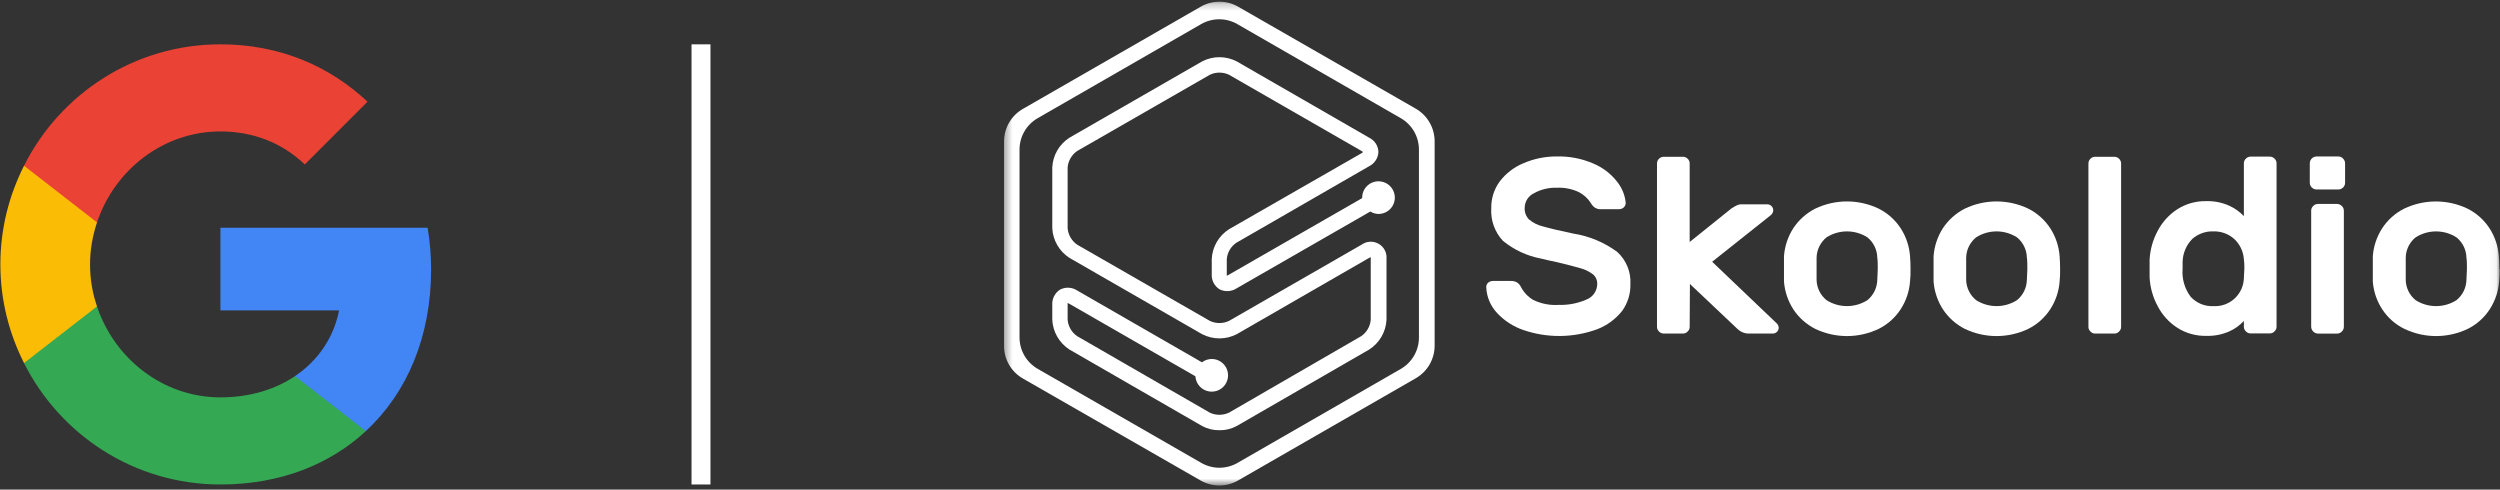 <?xml version="1.0" encoding="UTF-8"?>
<svg xmlns="http://www.w3.org/2000/svg" width="337" height="66" viewBox="0 0 337 66" fill="none">
  <rect x="0" y="0" width="337" height="66" fill="#333333" stroke="none"/>
  <mask id="mask0_241_934" style="mask-type:alpha" maskUnits="userSpaceOnUse" x="135" y="0" width="202" height="66">
    <path d="M336.949 0.234H135.34V65.441H336.949V0.234Z" fill="white"></path>
  </mask>
  <g mask="url(#mask0_241_934)">
    <path d="M161.836 0.915L137.884 14.681C137.11 15.127 136.467 15.769 136.02 16.542C135.574 17.316 135.339 18.193 135.34 19.086V46.618C135.338 47.511 135.572 48.389 136.019 49.163C136.466 49.937 137.109 50.578 137.884 51.023L161.836 64.767C162.605 65.211 163.477 65.444 164.364 65.444C165.251 65.444 166.123 65.211 166.891 64.767L190.844 50.99C191.619 50.545 192.262 49.904 192.709 49.13C193.156 48.356 193.39 47.478 193.388 46.585V19.053C193.389 18.16 193.154 17.282 192.707 16.509C192.261 15.736 191.618 15.094 190.844 14.648L166.924 0.915C166.152 0.466 165.274 0.229 164.38 0.229C163.487 0.229 162.609 0.466 161.836 0.915ZM188.84 49.724L166.814 62.399C166.072 62.826 165.231 63.051 164.375 63.051C163.519 63.051 162.678 62.826 161.936 62.399L139.888 49.724C139.142 49.295 138.522 48.678 138.091 47.934C137.66 47.189 137.432 46.344 137.432 45.484V20.154C137.433 19.296 137.661 18.453 138.092 17.71C138.523 16.968 139.143 16.352 139.888 15.926L161.913 3.25C162.656 2.823 163.497 2.598 164.353 2.598C165.209 2.598 166.05 2.823 166.792 3.25L188.818 15.926C189.563 16.352 190.182 16.968 190.614 17.71C191.045 18.453 191.272 19.296 191.273 20.154V45.484C191.275 46.342 191.052 47.185 190.624 47.93C190.197 48.674 189.582 49.293 188.84 49.724Z" fill="white"></path>
    <path d="M165.668 30.902C164.988 31.336 164.423 31.926 164.018 32.623C163.614 33.321 163.383 34.105 163.344 34.91V36.937C163.317 37.342 163.4 37.748 163.584 38.11C163.768 38.473 164.047 38.779 164.39 38.996C164.753 39.179 165.158 39.264 165.564 39.24C165.97 39.217 166.363 39.087 166.703 38.864L184.72 28.512C185.051 28.718 185.431 28.832 185.821 28.842C186.257 28.842 186.683 28.713 187.045 28.471C187.407 28.229 187.689 27.885 187.856 27.483C188.023 27.08 188.066 26.637 187.981 26.21C187.896 25.783 187.687 25.39 187.379 25.082C187.07 24.774 186.678 24.564 186.251 24.48C185.824 24.395 185.381 24.438 184.978 24.605C184.576 24.772 184.232 25.054 183.99 25.416C183.748 25.778 183.619 26.204 183.619 26.64C183.619 26.64 183.619 26.64 183.619 26.706L165.602 37.058C165.532 37.106 165.454 37.14 165.37 37.157C165.359 37.077 165.359 36.995 165.37 36.915V34.921C165.408 34.48 165.544 34.053 165.769 33.672C165.994 33.291 166.302 32.965 166.67 32.719L184.555 22.411C184.917 22.232 185.225 21.958 185.446 21.619C185.667 21.28 185.793 20.888 185.81 20.484C185.799 20.078 185.675 19.683 185.454 19.343C185.232 19.003 184.921 18.731 184.555 18.556L166.703 8.271C165.984 7.902 165.188 7.709 164.379 7.709C163.571 7.709 162.775 7.902 162.056 8.271L144.171 18.556C143.491 18.99 142.925 19.58 142.52 20.277C142.116 20.975 141.885 21.76 141.847 22.565V30.759C141.887 31.564 142.119 32.347 142.523 33.045C142.927 33.742 143.492 34.333 144.171 34.767L162.056 45.053C162.775 45.422 163.571 45.615 164.379 45.615C165.188 45.615 165.984 45.422 166.703 45.053L184.555 34.767L184.775 34.668C184.79 34.748 184.79 34.83 184.775 34.91V43.115C184.737 43.554 184.602 43.98 184.379 44.361C184.156 44.742 183.851 45.069 183.486 45.317L165.668 55.625C165.263 55.816 164.821 55.914 164.374 55.914C163.926 55.914 163.485 55.816 163.08 55.625L145.206 45.317C144.841 45.069 144.537 44.742 144.314 44.361C144.091 43.98 143.956 43.554 143.918 43.115V41.088C143.903 41.008 143.903 40.926 143.918 40.846L144.138 40.945L161.142 50.724C161.167 51.154 161.318 51.566 161.575 51.91C161.833 52.255 162.185 52.516 162.589 52.663C162.993 52.809 163.431 52.835 163.849 52.735C164.267 52.636 164.647 52.416 164.942 52.104C165.237 51.791 165.434 51.399 165.509 50.976C165.584 50.553 165.533 50.117 165.363 49.722C165.194 49.327 164.912 48.99 164.553 48.754C164.194 48.517 163.774 48.391 163.344 48.39C162.866 48.393 162.403 48.551 162.023 48.841L145.206 39.161C144.867 38.936 144.473 38.806 144.066 38.785C143.66 38.764 143.255 38.852 142.894 39.04C142.553 39.258 142.277 39.563 142.093 39.923C141.909 40.283 141.825 40.685 141.847 41.088V43.115C141.887 43.92 142.119 44.704 142.523 45.401C142.927 46.098 143.492 46.689 144.171 47.123L162.056 57.431C162.77 57.814 163.57 58.007 164.379 57.993C165.19 58.01 165.99 57.816 166.703 57.431L184.555 47.123C185.238 46.691 185.807 46.102 186.215 45.404C186.623 44.707 186.858 43.922 186.9 43.115V34.91C186.939 34.504 186.86 34.094 186.673 33.731C186.485 33.368 186.197 33.067 185.842 32.864C185.488 32.66 185.082 32.563 184.674 32.584C184.266 32.606 183.873 32.744 183.541 32.983L165.668 43.258C165.265 43.448 164.825 43.547 164.379 43.547C163.934 43.547 163.494 43.448 163.091 43.258L145.206 32.983C144.842 32.734 144.538 32.407 144.315 32.026C144.092 31.646 143.956 31.22 143.918 30.78V22.554C143.958 22.115 144.094 21.69 144.317 21.309C144.539 20.929 144.843 20.602 145.206 20.352L163.091 10.077C163.494 9.886 163.934 9.788 164.379 9.788C164.825 9.788 165.265 9.886 165.668 10.077L183.541 20.352C183.617 20.39 183.684 20.442 183.74 20.506C183.68 20.562 183.614 20.61 183.541 20.649L165.668 30.902Z" fill="white"></path>
    <path d="M218.896 27.95C218.709 28.118 218.465 28.209 218.213 28.203H215.846C215.549 28.218 215.254 28.145 214.998 27.994C214.772 27.838 214.587 27.63 214.458 27.389C214.051 26.744 213.477 26.222 212.795 25.88C211.879 25.457 210.874 25.26 209.866 25.307C208.79 25.27 207.724 25.525 206.782 26.045C206.407 26.224 206.091 26.504 205.869 26.855C205.646 27.206 205.528 27.612 205.527 28.027C205.509 28.315 205.554 28.604 205.656 28.873C205.759 29.143 205.917 29.387 206.121 29.591C206.658 30.038 207.292 30.355 207.971 30.516C208.797 30.759 210.174 31.089 212.068 31.485C214.208 31.818 216.236 32.66 217.982 33.941C218.587 34.484 219.062 35.156 219.373 35.907C219.684 36.657 219.822 37.469 219.777 38.28C219.816 39.572 219.429 40.842 218.676 41.892C217.791 43.02 216.614 43.885 215.273 44.392C212.077 45.556 208.58 45.591 205.361 44.491C204.004 44.03 202.781 43.239 201.804 42.19C200.932 41.264 200.416 40.058 200.351 38.787C200.334 38.666 200.347 38.544 200.387 38.429C200.427 38.314 200.494 38.21 200.582 38.126C200.769 37.958 201.013 37.867 201.265 37.873H203.632C203.932 37.857 204.229 37.925 204.491 38.071C204.72 38.221 204.902 38.43 205.02 38.677C205.402 39.409 205.982 40.02 206.694 40.439C207.753 40.948 208.925 41.175 210.097 41.099C211.375 41.143 212.646 40.902 213.819 40.395C214.253 40.235 214.628 39.948 214.893 39.57C215.159 39.192 215.303 38.742 215.306 38.28C215.316 38.034 215.269 37.789 215.17 37.564C215.07 37.339 214.921 37.139 214.733 36.981C214.249 36.613 213.7 36.34 213.114 36.177C212.41 35.968 211.352 35.692 209.932 35.351C209.37 35.241 208.632 35.075 207.729 34.855C205.845 34.502 204.081 33.68 202.597 32.465C202.048 31.878 201.625 31.183 201.354 30.426C201.083 29.668 200.97 28.863 201.022 28.06C200.997 26.772 201.395 25.51 202.157 24.47C202.986 23.377 204.093 22.526 205.361 22.003C206.783 21.389 208.317 21.078 209.866 21.089C211.557 21.049 213.236 21.375 214.788 22.047C216.028 22.567 217.116 23.393 217.949 24.448C218.611 25.253 219.024 26.232 219.138 27.267C219.153 27.388 219.14 27.51 219.1 27.625C219.06 27.739 218.994 27.843 218.907 27.928" fill="white"></path>
    <path d="M227.768 44.061C227.77 44.18 227.747 44.297 227.699 44.405C227.652 44.513 227.581 44.61 227.493 44.689C227.412 44.778 227.313 44.848 227.203 44.895C227.093 44.943 226.974 44.966 226.854 44.964H224.277C224.158 44.966 224.039 44.943 223.929 44.895C223.818 44.848 223.72 44.778 223.639 44.689C223.551 44.61 223.48 44.513 223.433 44.405C223.385 44.297 223.362 44.18 223.363 44.061V22.036C223.362 21.916 223.385 21.797 223.433 21.687C223.48 21.577 223.55 21.478 223.639 21.397C223.722 21.312 223.821 21.245 223.931 21.2C224.041 21.154 224.159 21.132 224.277 21.133H226.854C226.973 21.132 227.091 21.154 227.201 21.2C227.311 21.245 227.41 21.312 227.493 21.397C227.582 21.478 227.652 21.577 227.699 21.687C227.747 21.797 227.77 21.916 227.768 22.036V32.619L233.418 28.082C233.638 27.94 233.866 27.812 234.101 27.696C234.307 27.587 234.539 27.534 234.773 27.542H238.231C238.337 27.543 238.443 27.564 238.541 27.606C238.64 27.647 238.729 27.708 238.803 27.785C238.879 27.859 238.939 27.948 238.979 28.047C239.018 28.145 239.038 28.251 239.034 28.357C239.027 28.489 238.991 28.618 238.928 28.734C238.865 28.85 238.778 28.951 238.671 29.029L230.797 35.284L239.431 43.522C239.529 43.599 239.61 43.696 239.668 43.805C239.727 43.915 239.763 44.036 239.772 44.16C239.772 44.267 239.751 44.372 239.71 44.471C239.669 44.569 239.609 44.658 239.533 44.733C239.457 44.808 239.367 44.867 239.268 44.906C239.17 44.946 239.064 44.966 238.957 44.964H235.654C235.137 44.949 234.643 44.745 234.266 44.392L227.802 38.28L227.768 44.061Z" fill="white"></path>
    <path d="M246.218 31.993C245.811 32.323 245.48 32.736 245.248 33.206C245.016 33.676 244.889 34.19 244.875 34.714C244.875 34.945 244.875 35.44 244.875 36.233C244.875 37.026 244.875 37.522 244.875 37.742C244.889 38.266 245.016 38.78 245.248 39.249C245.48 39.719 245.811 40.133 246.218 40.462C247.041 40.985 247.996 41.263 248.971 41.263C249.946 41.263 250.902 40.985 251.724 40.462C252.13 40.132 252.459 39.718 252.689 39.248C252.919 38.779 253.045 38.265 253.057 37.742C253.057 37.291 253.123 36.795 253.123 36.233C253.123 35.672 253.123 35.132 253.057 34.714C253.045 34.191 252.919 33.677 252.689 33.207C252.459 32.737 252.13 32.323 251.724 31.993C250.902 31.47 249.946 31.192 248.971 31.192C247.996 31.192 247.041 31.47 246.218 31.993ZM257.539 36.266C257.539 36.85 257.539 37.368 257.473 37.94C257.375 39.27 256.943 40.554 256.218 41.673C255.485 42.808 254.462 43.724 253.255 44.328C251.918 44.968 250.454 45.301 248.971 45.301C247.488 45.301 246.024 44.968 244.687 44.328C243.485 43.717 242.463 42.802 241.725 41.673C241.008 40.551 240.58 39.269 240.48 37.94C240.48 37.676 240.48 37.114 240.48 36.266C240.48 35.418 240.48 34.824 240.48 34.548C240.576 33.209 241.004 31.915 241.725 30.782C242.466 29.655 243.486 28.741 244.687 28.128C246.024 27.487 247.488 27.154 248.971 27.154C250.454 27.154 251.918 27.487 253.255 28.128C254.46 28.734 255.483 29.65 256.218 30.782C256.947 31.912 257.378 33.207 257.473 34.548C257.517 35.084 257.539 35.657 257.539 36.266Z" fill="white"></path>
    <path d="M266.382 31.993C265.975 32.323 265.644 32.736 265.412 33.206C265.18 33.676 265.053 34.19 265.039 34.714C265.039 34.945 265.039 35.44 265.039 36.233C265.039 37.026 265.039 37.522 265.039 37.742C265.053 38.266 265.18 38.78 265.412 39.249C265.644 39.719 265.975 40.133 266.382 40.462C267.205 40.985 268.161 41.263 269.135 41.263C270.111 41.263 271.066 40.985 271.888 40.462C272.294 40.132 272.624 39.718 272.853 39.248C273.083 38.779 273.209 38.265 273.221 37.742C273.221 37.291 273.287 36.795 273.287 36.233C273.287 35.672 273.287 35.132 273.221 34.714C273.209 34.191 273.083 33.677 272.853 33.207C272.624 32.737 272.294 32.323 271.888 31.993C271.066 31.47 270.111 31.192 269.135 31.192C268.161 31.192 267.205 31.47 266.382 31.993ZM277.703 36.266C277.703 36.85 277.703 37.368 277.637 37.94C277.539 39.27 277.107 40.554 276.382 41.673C275.649 42.808 274.626 43.724 273.419 44.328C272.082 44.968 270.619 45.301 269.135 45.301C267.653 45.301 266.188 44.968 264.851 44.328C263.649 43.717 262.627 42.802 261.889 41.673C261.172 40.551 260.744 39.269 260.645 37.94C260.645 37.676 260.645 37.114 260.645 36.266C260.645 35.418 260.645 34.824 260.645 34.548C260.74 33.209 261.169 31.915 261.889 30.782C262.63 29.655 263.651 28.741 264.851 28.128C266.188 27.487 267.653 27.154 269.135 27.154C270.619 27.154 272.082 27.487 273.419 28.128C274.624 28.734 275.647 29.65 276.382 30.782C277.111 31.912 277.542 33.207 277.637 34.548C277.681 35.084 277.703 35.657 277.703 36.266Z" fill="white"></path>
    <path d="M285.649 44.689C285.568 44.778 285.47 44.848 285.36 44.895C285.25 44.943 285.131 44.966 285.011 44.964H282.434C282.314 44.966 282.195 44.943 282.085 44.895C281.974 44.848 281.875 44.778 281.795 44.689C281.707 44.61 281.636 44.513 281.589 44.405C281.542 44.297 281.517 44.18 281.52 44.061V22.036C281.519 21.916 281.543 21.798 281.59 21.688C281.637 21.578 281.708 21.479 281.795 21.397C281.878 21.312 281.978 21.245 282.087 21.2C282.197 21.154 282.315 21.132 282.434 21.133H285.011C285.13 21.132 285.247 21.154 285.356 21.2C285.467 21.245 285.566 21.312 285.649 21.397C285.736 21.479 285.806 21.578 285.853 21.688C285.901 21.798 285.925 21.916 285.925 22.036V44.061C285.927 44.18 285.903 44.297 285.855 44.405C285.808 44.513 285.738 44.61 285.649 44.689Z" fill="white"></path>
    <path d="M295.316 40.022C295.705 40.441 296.179 40.769 296.709 40.984C297.238 41.199 297.807 41.295 298.378 41.267C298.894 41.295 299.412 41.219 299.9 41.045C300.386 40.87 300.834 40.6 301.216 40.251C301.598 39.901 301.905 39.478 302.121 39.008C302.338 38.537 302.458 38.029 302.474 37.511C302.474 37.06 302.54 36.63 302.54 36.234C302.54 35.837 302.54 35.397 302.474 34.956C302.408 33.91 301.943 32.928 301.175 32.214C300.408 31.527 299.406 31.161 298.378 31.19C297.338 31.151 296.321 31.509 295.536 32.192C294.718 33.018 294.246 34.125 294.215 35.287C294.215 35.518 294.215 35.826 294.215 36.234C294.101 37.589 294.493 38.939 295.316 40.022ZM302.474 22.016C302.472 21.897 302.496 21.778 302.544 21.668C302.591 21.557 302.662 21.459 302.75 21.378C302.832 21.293 302.932 21.226 303.041 21.18C303.152 21.135 303.269 21.112 303.388 21.113H305.965C306.084 21.112 306.202 21.135 306.312 21.18C306.421 21.226 306.52 21.293 306.604 21.378C306.692 21.459 306.763 21.557 306.81 21.668C306.857 21.778 306.882 21.897 306.879 22.016V44.042C306.882 44.16 306.857 44.277 306.81 44.386C306.763 44.494 306.692 44.591 306.604 44.669C306.523 44.758 306.425 44.828 306.314 44.876C306.204 44.923 306.085 44.947 305.965 44.945H303.388C303.268 44.947 303.149 44.923 303.039 44.876C302.929 44.828 302.83 44.758 302.75 44.669C302.662 44.591 302.591 44.494 302.544 44.386C302.496 44.277 302.472 44.16 302.474 44.042V43.26C301.924 43.859 301.256 44.338 300.514 44.669C299.523 45.107 298.447 45.314 297.364 45.275C295.992 45.3 294.643 44.916 293.488 44.174C292.379 43.456 291.475 42.462 290.867 41.289C290.208 40.082 289.832 38.741 289.766 37.368V36.201V35.022C289.834 33.649 290.211 32.309 290.867 31.102C291.479 29.931 292.381 28.938 293.488 28.216C294.643 27.474 295.992 27.091 297.364 27.115C298.436 27.079 299.501 27.286 300.481 27.721C301.23 28.058 301.907 28.537 302.474 29.131V22.016Z" fill="white"></path>
    <path d="M315.676 44.692C315.595 44.78 315.496 44.849 315.386 44.897C315.275 44.944 315.158 44.968 315.038 44.968H312.461C312.223 44.959 311.997 44.862 311.827 44.695C311.658 44.527 311.558 44.302 311.547 44.065V28.404C311.544 28.284 311.568 28.165 311.615 28.055C311.662 27.945 311.733 27.846 311.822 27.766C311.903 27.678 312.003 27.609 312.113 27.561C312.223 27.514 312.341 27.49 312.461 27.49H315.038C315.279 27.494 315.508 27.593 315.676 27.766C315.763 27.848 315.834 27.946 315.881 28.056C315.929 28.166 315.953 28.285 315.952 28.404V44.065C315.951 44.182 315.926 44.299 315.879 44.407C315.832 44.514 315.762 44.612 315.676 44.692ZM315.842 21.378C315.929 21.46 315.999 21.559 316.046 21.669C316.094 21.779 316.118 21.897 316.117 22.017V24.638C316.119 24.758 316.095 24.877 316.047 24.987C316 25.097 315.93 25.196 315.842 25.277C315.759 25.363 315.66 25.431 315.55 25.476C315.44 25.521 315.322 25.544 315.203 25.541H312.284C312.164 25.543 312.044 25.52 311.933 25.475C311.821 25.429 311.719 25.362 311.635 25.277C311.549 25.194 311.479 25.095 311.432 24.985C311.385 24.876 311.36 24.758 311.359 24.638V22.017C311.359 21.772 311.457 21.536 311.63 21.363C311.804 21.189 312.039 21.092 312.284 21.092H315.192C315.311 21.089 315.429 21.111 315.539 21.157C315.649 21.203 315.748 21.27 315.831 21.356" fill="white"></path>
    <path d="M325.626 31.995C325.219 32.323 324.888 32.737 324.658 33.207C324.428 33.677 324.304 34.192 324.294 34.715C324.294 34.946 324.294 35.442 324.294 36.234C324.294 37.028 324.294 37.523 324.294 37.743C324.304 38.267 324.428 38.781 324.658 39.251C324.888 39.721 325.219 40.135 325.626 40.463C326.449 40.987 327.405 41.264 328.379 41.264C329.355 41.264 330.31 40.987 331.132 40.463C331.54 40.134 331.87 39.72 332.103 39.251C332.335 38.781 332.462 38.267 332.476 37.743C332.476 37.292 332.542 36.796 332.542 36.234C332.542 35.673 332.542 35.133 332.476 34.715C332.462 34.191 332.335 33.677 332.103 33.207C331.87 32.738 331.54 32.324 331.132 31.995C330.31 31.471 329.355 31.194 328.379 31.194C327.405 31.194 326.449 31.471 325.626 31.995ZM336.947 36.268C336.947 36.851 336.947 37.369 336.881 37.941C336.783 39.272 336.351 40.556 335.626 41.675C334.893 42.809 333.87 43.726 332.663 44.329C331.327 44.968 329.866 45.3 328.385 45.3C326.904 45.3 325.442 44.968 324.106 44.329C322.887 43.731 321.852 42.813 321.111 41.675C320.385 40.556 319.953 39.272 319.855 37.941C319.855 37.677 319.855 37.116 319.855 36.268C319.855 35.42 319.855 34.825 319.855 34.55C319.95 33.209 320.382 31.913 321.111 30.783C321.845 29.652 322.869 28.736 324.073 28.129C325.409 27.49 326.871 27.158 328.352 27.158C329.833 27.158 331.294 27.49 332.63 28.129C333.836 28.736 334.858 29.652 335.593 30.783C336.322 31.913 336.753 33.209 336.848 34.55C336.892 35.086 336.914 35.658 336.914 36.268" fill="white"></path>
  </g>
  <path d="M58.115 36.307C58.115 34.354 57.942 32.5 57.646 30.695H29.711V41.844H45.706C44.989 45.503 42.887 48.593 39.772 50.695V58.111H49.315C54.902 52.944 58.115 45.33 58.115 36.307Z" fill="#4285F4"></path>
  <path d="M29.715 65.309C37.724 65.309 44.424 62.639 49.318 58.115L39.776 50.699C37.106 52.479 33.719 53.566 29.715 53.566C21.977 53.566 15.426 48.35 13.077 41.305H3.238V48.944C8.108 58.634 18.12 65.309 29.715 65.309Z" fill="#34A853"></path>
  <path d="M13.079 41.301C12.461 39.521 12.139 37.617 12.139 35.64C12.139 33.662 12.486 31.759 13.079 29.979V22.34H3.24C1.213 26.345 0.051 30.844 0.051 35.64C0.051 40.436 1.213 44.935 3.24 48.94L13.079 41.301Z" fill="#FBBC05"></path>
  <path d="M29.715 17.717C34.09 17.717 37.996 19.225 41.086 22.167L49.541 13.712C44.424 8.916 37.724 5.975 29.715 5.975C18.12 5.975 8.108 12.649 3.238 22.34L13.077 29.979C15.426 22.933 21.977 17.717 29.715 17.717Z" fill="#EA4335"></path>
  <line x1="94.495" y1="5.977" x2="94.495" y2="65.307" stroke="white" stroke-width="2.552"></line>
</svg>
